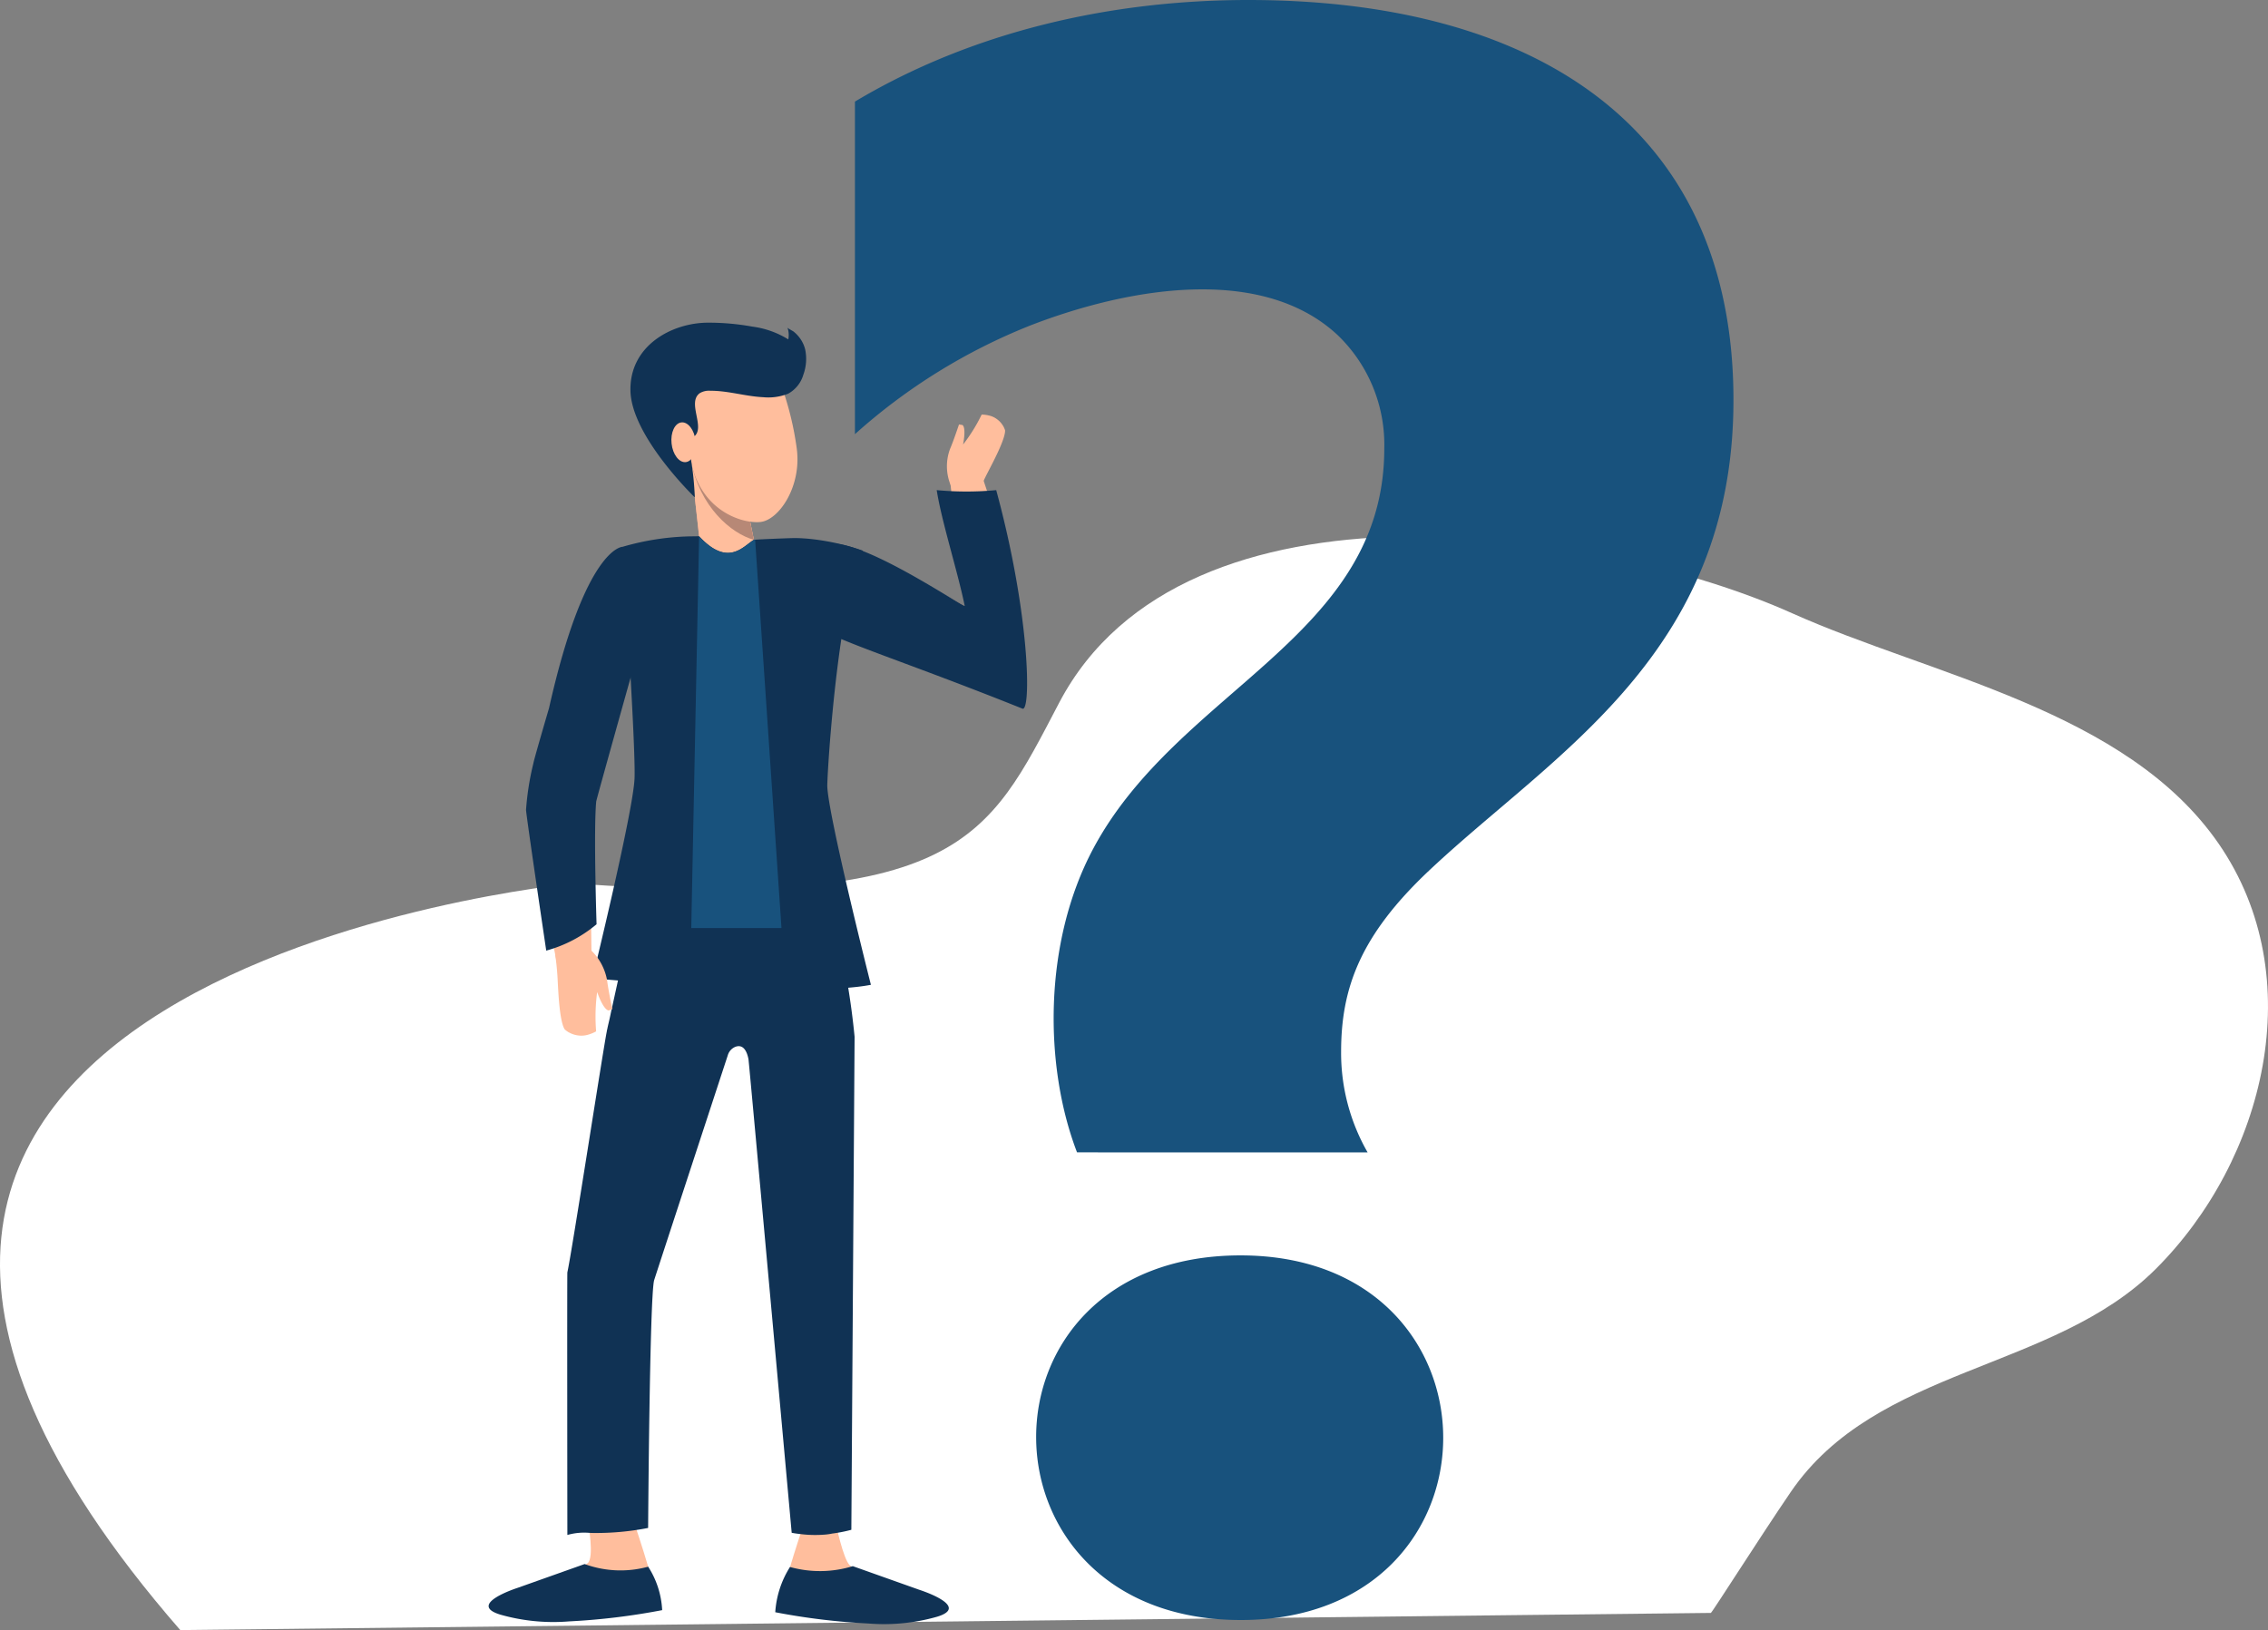 <svg id="Group_1866" data-name="Group 1866" xmlns="http://www.w3.org/2000/svg" width="191.689" height="137.788" viewBox="0 0 191.689 137.788">
  <rect x="0" y="0" width="191.689" height="137.788" fill="#808080" stroke="none"/>
  <defs>
    <style>
      .cls-1 {
        fill: #fff;
      }

      .cls-2 {
        fill: #ffbe9d;
      }

      .cls-3 {
        fill: #103254;
      }

      .cls-4 {
        fill: #f7a491;
      }

      .cls-5 {
        fill: #b78876;
      }

      .cls-6 {
        fill: #18527d;
      }
    </style>
  </defs>
  <path id="Path_500" data-name="Path 500" class="cls-1" d="M934.426,247.2c7.235-10.583,22.141-10.179,30.823-18.82,9.239-9.2,13.109-24.678,5.345-35.949-7.793-11.314-24.3-14.225-36.069-19.5-16.045-7.2-51.357-12.62-61.948,7.579-6.016,11.474-8.344,17.564-41.089,15.264,0,0-81.331,7.793-33.19,63.113l129.364-1.449C927.755,257.434,931.84,250.987,934.426,247.2Z" transform="translate(-783.063 -121.096)"/>
  <g id="Group_1825" data-name="Group 1825" transform="translate(41.299 27.273)">
    <path id="Path_501" data-name="Path 501" class="cls-2" d="M921.66,337.828s-2.053,5.94-2.078,7.3c-.037,1.957,9.672-1.265,7.734-2.162-.446-.206-1.846-.971-1.953-1.068-.568-.521-1.2-3.595-1.2-3.595Z" transform="translate(-894.831 -236.844)"/>
    <path id="Path_502" data-name="Path 502" class="cls-3" d="M930.7,348.376l-5.647-2.007a9.432,9.432,0,0,1-5.307.07,8.116,8.116,0,0,0-1.246,3.825,56.5,56.5,0,0,0,7.871.952,16.36,16.36,0,0,0,5.771-.561C935.108,349.778,930.7,348.376,930.7,348.376Z" transform="translate(-894.275 -241.253)"/>
    <path id="Path_503" data-name="Path 503" class="cls-2" d="M887.087,337.433s2.053,5.94,2.078,7.3c.036,1.957-9.672-1.265-7.734-2.162.446-.206,1.846-.97,1.952-1.068.568-.522.036-3.375.036-3.375Z" transform="translate(-875.006 -236.64)"/>
    <path id="Path_504" data-name="Path 504" class="cls-3" d="M870.89,348.006,876.537,346a8.818,8.818,0,0,0,5.369.223,7.447,7.447,0,0,1,1.184,3.673,56.455,56.455,0,0,1-7.871.951,16.35,16.35,0,0,1-5.772-.561C866.486,349.408,870.89,348.006,870.89,348.006Z" transform="translate(-868.423 -241.062)"/>
    <path id="Path_505" data-name="Path 505" class="cls-4" d="M908.605,157.615l.605,2.944s.067,2.546-1.121,2.73c-1.432.222-3.465-1.986-3.465-1.986l-.913-8.273Z" transform="translate(-886.639 -141.453)"/>
    <path id="Path_506" data-name="Path 506" class="cls-2" d="M908.605,157.615l.605,2.944s.067,2.546-1.121,2.73c-1.432.222-3.465-1.986-3.465-1.986l-.913-8.273Z" transform="translate(-886.639 -141.453)"/>
    <path id="Path_507" data-name="Path 507" class="cls-5" d="M903.735,153.109l4.882,4.546.452,2.2C907.158,159.318,904.487,157.092,903.735,153.109Z" transform="translate(-886.651 -141.494)"/>
    <path id="Path_508" data-name="Path 508" class="cls-2" d="M908.779,137.855a2.982,2.982,0,0,1,2.67,2.165,25.967,25.967,0,0,1,.941,4.265c.414,3.184-1.5,6.012-3.073,6.184s-5.271-1.008-5.928-5.52c-.282-1.935-.651-4.472.978-5.736A7.1,7.1,0,0,1,908.779,137.855Z" transform="translate(-886.345 -133.618)"/>
    <path id="Path_509" data-name="Path 509" class="cls-3" d="M907.808,133.511a2.678,2.678,0,0,1-1.275,1.594,4.541,4.541,0,0,1-2.118.3c-1.5-.071-2.976-.556-4.478-.544a1.509,1.509,0,0,0-.888.207c-1.1.816.552,2.944-.513,3.692-1,.7-.5.471-.228,1.892a24.656,24.656,0,0,1,.328,3.22s-5.34-5.136-5.438-8.991,3.536-5.783,6.578-5.775a20.564,20.564,0,0,1,3.714.331,7.611,7.611,0,0,1,3.048,1.083,1.9,1.9,0,0,0-.07-1c.017.069.438.274.513.334a2.936,2.936,0,0,1,.454.451,2.775,2.775,0,0,1,.53,1.062A3.923,3.923,0,0,1,907.808,133.511Z" transform="translate(-881.211 -129.102)"/>
    <path id="Path_510" data-name="Path 510" class="cls-2" d="M900.365,148.318c.1.927.64,1.629,1.2,1.568s.934-.862.832-1.789-.64-1.629-1.2-1.568S900.263,147.391,900.365,148.318Z" transform="translate(-884.903 -138.096)"/>
    <path id="Path_511" data-name="Path 511" class="cls-2" d="M951.147,151.742s.3-.753.762-1.65,1.508-2.854,1.484-3.595a1.781,1.781,0,0,0-.14-.327.672.672,0,0,0-.05-.083,1.84,1.84,0,0,0-.472-.515l-.053-.039a1.8,1.8,0,0,0-.59-.275l-.06-.014a2.626,2.626,0,0,0-.614-.079,13.965,13.965,0,0,1-1.574,2.533s.288-1.363-.042-1.648l-.3-.049s-.478,1.432-.75,2.05a4.188,4.188,0,0,0,.047,3.081S950.159,152.392,951.147,151.742Z" transform="translate(-909.743 -137.394)"/>
    <path id="Path_512" data-name="Path 512" class="cls-3" d="M906.44,241.776l-.274,41.675a12.063,12.063,0,0,1-1.618.319,4.987,4.987,0,0,1-.534.081,10.13,10.13,0,0,1-2.176-.041c-.255-.029-.459-.058-.581-.081-.087-.017-.133-.023-.133-.023s-3.6-39.76-3.651-40.021a2.791,2.791,0,0,0-.127-.476c-.247-.645-.615-.7-.94-.6a1.1,1.1,0,0,0-.679.719c-.1.308-6.19,18.87-6.23,19.033-.378,1.364-.507,20.934-.507,20.934a22.826,22.826,0,0,1-4.638.426c-.116,0-.238-.006-.354-.012a5.189,5.189,0,0,0-1.834.18s-.027-22.087,0-22.2c.372-1.646,3.092-19.274,3.331-20.353a1.107,1.107,0,0,1,.04-.2c.058-.3.133-.591.2-.888s.122-.592.192-.882c1.1-5.008,1.961-8.932,1.961-8.932l16.652.267c.035.377.186,1.149.389,2.13A64.229,64.229,0,0,1,906.44,241.776Z" transform="translate(-875.51 -181.409)"/>
    <path id="Path_513" data-name="Path 513" class="cls-2" d="M942.459,169.68a3.025,3.025,0,0,1-.846,2.154,2.261,2.261,0,0,1-1.127.462,5.972,5.972,0,0,1-1.033.047c-2.736-.067-12.411-2.686-14.391-3.957a1.88,1.88,0,0,1-.578-1.522,22.289,22.289,0,0,1,.609-4.585c.077-.562.528-.776,1.224-.749,3.09.12,11,5.037,11.972,5.471-.351-1.725-.655-3.057-.929-4.421-.184-.9-.358-1.823-.522-2.886-.093-.609-.187-1.264-.281-1.99q-.1-.752-.19-1.618c.929-.21,2.513-1.252,2.747-.329.074.291.4,1.205.493,1.529.177.639,1.02,3.475,1.231,4.2C941.733,164.566,942.6,167.814,942.459,169.68Z" transform="translate(-897.357 -142.666)"/>
    <path id="Path_514" data-name="Path 514" class="cls-2" d="M884.533,180.564c-.981,3.131-2.68,8.881-2.969,10.776-.171,1.1-.186,5.2-.167,8.434.014,1.587.047,4.225.047,4.225-.848,1.659-2.885,1.128-2.885,1.128s-.061-.27-.156-.744c-.133-.649-.341-1.687-.559-2.932a54,54,0,0,1-1.014-10.138c.128-2.785,3.492-14.255,4.254-16.372a5.342,5.342,0,0,1,4.8-3.69C887.238,171.251,885.39,177.817,884.533,180.564Z" transform="translate(-872.754 -150.859)"/>
    <path id="Path_515" data-name="Path 515" class="cls-3" d="M910.094,204.342c-5.823,1.138-23.535-.555-23.535-.555s3.446-14.074,3.558-16.894-1.018-19.574-1.018-19.574a21.886,21.886,0,0,1,5.636-.882c.152,0,.7-.011.838-.011h0c2.452,2.646,3.726.841,4.63.3l.106-.009c.416-.037,2.97-.139,3.34-.139.386,0,.728.024,1.05.048a19.943,19.943,0,0,1,4.72,1.018c-.839,1.727-1.484,5.019-1.969,8.47-.64,4.624-.981,9.522-1.042,11.292C906.328,189.452,910.094,204.342,910.094,204.342Z" transform="translate(-877.785 -148.368)"/>
    <path id="Path_516" data-name="Path 516" class="cls-2" d="M880.056,238.671s.14.891.2,2.016.157,3.594.6,4.293a2.057,2.057,0,0,0,.318.235.725.725,0,0,0,.1.051,2.047,2.047,0,0,0,.745.23l.072.008a2.022,2.022,0,0,0,.723-.068l.065-.02a2.883,2.883,0,0,0,.634-.27,15.55,15.55,0,0,1,.087-3.323s.49,1.473.969,1.561l.312-.119s-.347-1.646-.434-2.393a4.672,4.672,0,0,0-1.78-2.937S880.64,237.49,880.056,238.671Z" transform="translate(-874.428 -185.238)"/>
    <path id="Path_517" data-name="Path 517" class="cls-3" d="M883.794,179.315s-2.893,10.307-2.911,10.487c-.23,2.409.03,10.373.03,10.373a11.141,11.141,0,0,1-4.254,2.23S875,191.22,874.952,190.512a23.2,23.2,0,0,1,.621-3.94c.037-.292,1.323-4.668,1.323-4.668,3.061-13.633,6.208-13.633,6.208-13.633C886.246,170.208,883.794,179.315,883.794,179.315Z" transform="translate(-871.791 -149.321)"/>
    <path id="Path_518" data-name="Path 518" class="cls-3" d="M942.482,176.84c-9.747-3.911-15.431-5.641-17.412-6.912a1.878,1.878,0,0,1-.578-1.522,21.345,21.345,0,0,1,1.769-5.207c.02-.044.284-.264.3-.308,3.09.12,10.074,4.836,11.044,5.271-.585-2.873-1.954-7.134-2.369-9.793a27.2,27.2,0,0,0,5.029,0C943.149,168.981,943.219,177.136,942.482,176.84Z" transform="translate(-897.365 -144.21)"/>
    <path id="Path_519" data-name="Path 519" class="cls-6" d="M911.447,199.544h-7.625l.662-33.118h0c2.452,2.646,3.726.841,4.63.3l.106-.009Z" transform="translate(-886.696 -148.368)"/>
  </g>
  <g id="Group_1828" data-name="Group 1828" transform="translate(72.262 0)">
    <g id="Group_1827" data-name="Group 1827" transform="translate(0)">
      <g id="Group_1826" data-name="Group 1826">
        <path id="Path_520" data-name="Path 520" class="cls-6" d="M951.19,170.142c-2.79-7.249-2.887-17.747,1.4-25.73,7.234-13.475,24.566-17.843,24.568-33.76a12.85,12.85,0,0,0-3.969-9.621c-6.445-5.967-17.728-3.965-25.918-.8a49.616,49.616,0,0,0-14.853,9.2l0-28.112c10-5.977,21.741-8.589,33.252-8.588,23.589,0,41,10.22,41,33.815,0,21.519-15.2,29.856-25.737,39.785-5.848,5.511-7.424,9.987-7.424,15.315a16.888,16.888,0,0,0,2.241,8.5Zm13.827,39.531c-22.929,0-23.159-30.824,0-30.822C987.835,178.854,987.858,209.676,965.017,209.674Z" transform="translate(-932.422 -72.731)"/>
      </g>
    </g>
  </g>
</svg>
